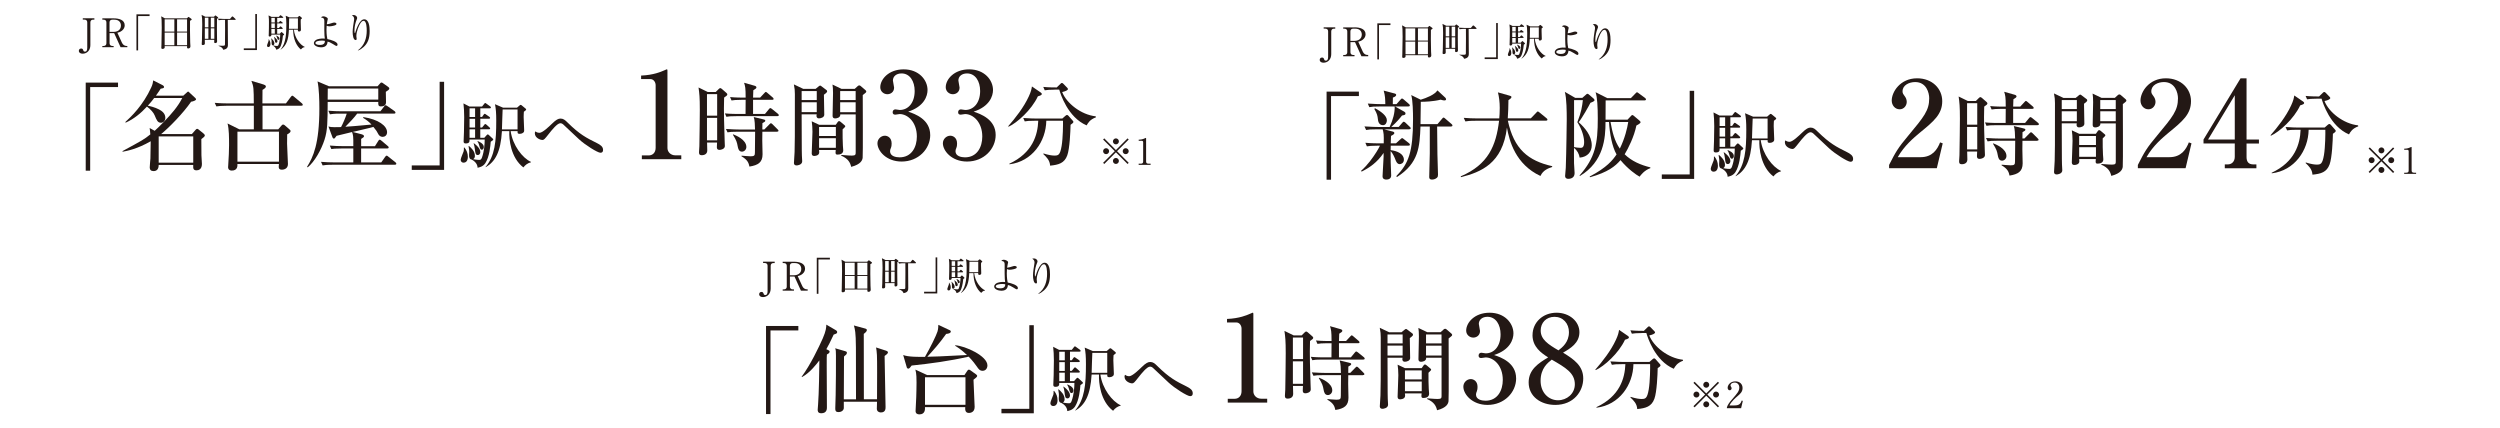 <?xml version="1.0" encoding="UTF-8"?><svg id="_レイヤー_2" xmlns="http://www.w3.org/2000/svg" viewBox="0 0 779.05 133.37"><defs><style>.cls-1{fill:none;}.cls-2{fill:#231815;}</style></defs><g id="_レイヤー_1-2"><path class="cls-2" d="m344.11,51.1l-.36-.36,3.64-3.63-3.64-3.63.36-.36,3.63,3.64,3.63-3.64.36.36-3.64,3.63,3.64,3.63-.36.36-3.63-3.64-3.63,3.64Zm1.51-3.99c0,.5-.41.93-.93.93s-.94-.41-.94-.93.43-.93.94-.93.93.43.93.93Zm3.05-3.05c0,.49-.4.93-.93.93s-.93-.43-.93-.93.43-.94.93-.94.93.43.93.94Zm0,6.09c0,.5-.4.94-.93.94s-.93-.43-.93-.94.43-.93.93-.93.93.43.93.93Zm3.06-3.04c0,.5-.41.93-.94.93s-.93-.41-.93-.93.43-.93.93-.93.94.43.94.93Z"/><path class="cls-2" d="m354.83,51.01h.62c.58,0,.78-.22.78-.68v-6.06c0-.35-.32-.4-.54-.4h-.85v-.35h.2c.86,0,1.69-.39,1.83-.47.08-.05.11-.07.16-.07.1,0,.12.07.12.16v7.19c0,.48.24.68.78.68h.62v.36h-3.72v-.36Z"/><path class="cls-2" d="m29.42,6.12h-.38c-.49,0-.88.26-.88.85v7.09c0,1.58-1.01,2.67-2.41,2.67-.64,0-1.18-.28-1.18-.89,0-.28.17-.72.7-.72.37,0,.54.11.72.65.07.23.22.32.46.32.56,0,.74-.47.74-1.21v-7.92c0-.56-.34-.85-.88-.85h-.51v-.41h3.61v.41Z"/><path class="cls-2" d="m35.45,5.72c1.52,0,3.41.43,3.41,2.15,0,.57-.21,1.15-.81,1.65-.51.42-.96.55-1.47.69l1.41,3.08c.28.62.78,1.04,1.48,1.04h.21v.39h-2.11l-2-4.4h-1.43v3.16c0,.54.35.85.88.85h.39v.39h-3.52v-.39h.38c.54,0,.89-.31.89-.85v-6.5c0-.53-.32-.85-.89-.85h-.38v-.41h3.57Zm-1.32,4.21h1.32c1.15,0,2.23-.62,2.23-1.95,0-.85-.46-1.85-2.07-1.85h-.6c-.53,0-.88.3-.88.85v2.95Z"/><path class="cls-2" d="m43.04,5v10.7h-.52V4.47h4.09v.53h-3.58Z"/><path class="cls-2" d="m58.22,5.73l.34-.32c.07-.06.11-.14.19-.14s.12.05.18.09l.67.49c.07.06.14.11.14.21,0,.17-.41.36-.52.41-.04,1.21-.01,4.75.05,6.76,0,.19.07,1.06.07,1.23,0,.51-.43.64-.7.64-.39,0-.37-.22-.34-.72h-6.98c0,.07,0,.44-.01.49-.09.28-.46.38-.67.38-.17,0-.37-.07-.37-.34,0-.15.04-.78.04-.91.05-1.79.09-3.58.09-5.35,0-2.42-.06-2.85-.17-3.57l1.17.64h6.84Zm-6.91.3v3.82h3.02v-3.82h-3.02Zm0,4.12v3.95h3.02v-3.95h-3.02Zm6.98-.3v-3.82h-3.11v3.82h3.11Zm0,4.24v-3.95h-3.11v3.95h3.11Z"/><path class="cls-2" d="m67.62,5.89c-.02.75-.04,5.01.01,6.26,0,.1.02.65.02.7,0,.14,0,.58-.57.58-.33,0-.33-.22-.33-.34,0-.11.02-.59.02-.69h-2.95c.01.25.02.93.02,1.07,0,.17,0,.57-.62.57-.32,0-.36-.16-.36-.32,0-.14.06-1.01.07-1.2,0-.09.09-3.69.09-4.95,0-1.74-.05-2.17-.2-2.94l1.16.58h2.71l.26-.27c.06-.06.14-.14.18-.14s.15.09.2.12l.54.42c.07.05.12.12.12.18,0,.11-.05.14-.41.36Zm-2.68-.38h-1.11v3.01h1.11v-3.01Zm0,3.31h-1.11v3.28h1.11v-3.28Zm1.85-3.31h-1.1v3.01h1.1v-3.01Zm0,3.31h-1.1v3.28h1.1v-3.28Zm6.48-2.62h-2.29c-.02,1.22.05,6.58.05,7.67,0,.55,0,1.42-1.47,1.64-.16-.46-.41-.83-1.46-1.21v-.07c.21,0,1.08.02,1.27.02.63,0,.73-.04.74-.47.04-2.84.04-6.76.02-7.59h-.52c-.22,0-.85,0-1.44.11l-.25-.49c.76.06,1.52.09,1.89.09h1.86l.54-.64c.05-.06.14-.15.2-.15s.16.05.24.12l.68.64c.07.07.12.11.12.2,0,.11-.11.12-.18.12Z"/><path class="cls-2" d="m75.97,15.6v-.53h3.58V4.37h.52v11.23h-4.1Z"/><path class="cls-2" d="m83.62,14.66c-.26,0-.41-.19-.41-.46,0-.24.42-1.21.47-1.42s.04-.38.02-.53h.11c.21.33.46.8.46,1.46,0,.33-.1.95-.65.95Zm4.55-3.59c-.17,1.92-.55,2.96-.75,3.4-.28.62-.73.86-1.33,1.02-.16-.77-.75-1.1-1.01-1.22l.02-.09c.69.14,1.16.14,1.2.14.25,0,.34-.02.48-.32.36-.8.54-2.41.54-3.22h-2.75c.01.2-.01.6-.53.6-.25,0-.31-.12-.31-.33,0-.07.02-.37.02-.43.05-.78.06-2.92.06-3.77,0-.43,0-1.32-.12-2.05l.92.46h2.29l.3-.36c.09-.1.15-.16.21-.16.07,0,.14.06.25.14l.48.36c.09.06.14.15.14.2,0,.09-.11.12-.2.12h-1.7v1.43h.53l.23-.3c.1-.12.14-.17.2-.17s.14.06.25.14l.39.3c.06.05.14.11.14.2,0,.11-.11.14-.2.14h-1.54v1.42h.54l.3-.35c.09-.1.14-.15.2-.15.07,0,.12.04.22.12l.37.35c.07.06.11.15.11.2,0,.07-.07.12-.19.12h-1.55v1.49h.83l.32-.36c.07-.09.14-.15.2-.15s.14.05.25.16l.48.44s.09.1.09.16c0,.15-.28.28-.37.32Zm-3.12,3.06c-.41,0-.41-.52-.41-.78,0-.76,0-1.02-.14-1.36l.07-.04c.09.1.53.54.59.65.3.46.34.78.34.95,0,.36-.27.57-.47.57Zm.59-8.57h-1.08v1.43h1.08v-1.43Zm0,1.73h-1.08v1.42h1.08v-1.42Zm0,1.71h-1.08v1.49h1.08v-1.49Zm.43,4.33c-.32,0-.36-.21-.46-.91-.04-.27-.1-.59-.23-.9l.05-.04c.65.57,1.02.9,1.02,1.38,0,.21-.12.47-.38.47Zm.69-.91c-.25,0-.3-.2-.43-.69-.1-.32-.2-.46-.28-.57l.07-.07c.58.27.95.53.95.94,0,.2-.11.39-.31.39Zm8.17,2.27c-.59.04-1.02.55-1.17.73-1.38-1.12-2.41-3.24-2.41-6.16h-1.32c-.12,3.04-.73,4.9-2.53,6.19l-.06-.05c1.73-1.88,1.79-5.32,1.79-7.88,0-1.53-.09-1.94-.21-2.62l1.17.52h2.54l.36-.35c.07-.07.14-.11.2-.11s.11.02.21.11l.49.42c.07.06.11.12.11.2,0,.09-.23.26-.38.36-.01.21-.02.44-.02.78,0,.39.07,2.12.07,2.5s-.38.49-.58.49c-.4,0-.37-.27-.36-.57h-1.26c.28,2.69,2.06,4.82,3.37,5.35v.07Zm-2.09-8.97h-2.74c-.01.47-.06,2.74-.06,3.25h2.8v-3.25Z"/><path class="cls-2" d="m104.83,14.3c-.17,0-.63-.28-1.09-.58-.84-.53-1.25-.67-1.65-.76-.07.7-.3,1.79-2.06,1.79-.93,0-2.22-.46-2.22-1.3,0-.64.67-1.07,1.09-1.2.95-.3,1.84-.26,2.32-.23-.07-.47-.16-1.15-.16-2.73,0-.25.01-2.6.01-2.69,0-.74-.15-1.01-1.04-1.17.11-.12.31-.34.78-.34.43,0,1.34.33,1.34.81,0,.09-.11.55-.15.68-.05.21-.1.43-.17.99.53-.04,1-.18,1.96-.49.11-.04.22-.06.37-.06.17,0,.68.07.68.41,0,.17-.07.26-.17.32-.28.2-1.36.46-2.07.46-.3,0-.58-.1-.81-.21-.01.22-.05.68-.05,1.32,0,1.47.18,2.47.27,2.86,1.17.21,3.18.85,3.18,1.68,0,.25-.1.46-.36.46Zm-4.61-1.65c-.64,0-1.93.14-1.93.75,0,.49.89.6,1.42.6,1.48,0,1.53-.83,1.53-1.26-.25-.05-.52-.1-1.02-.1Z"/><path class="cls-2" d="m113.29,14.66c-.41.37-1.18.96-1.75,1.08l-.02-.06c2.13-1.54,2.76-3.92,2.76-6.13,0-.81-.05-3.06-.97-3.06-.49,0-.84.51-.95.67-.49.72-1.31,2.6-1.31,4.08,0,.14.09.76.09.89,0,.14-.05.35-.3.35-.73,0-.95-1.44-.95-2.55,0-.94.26-2.57.43-3.57.01-.06.05-.3.05-.47,0-.67-.46-.95-.72-1.12.11-.02.32-.09.56-.09.57,0,1.09.46,1.09.89,0,.2-.07.36-.15.54-.38.89-.69,2.13-.69,3.31,0,.18,0,.89.12.89.07,0,.1-.06.11-.12.28-1.01,1.34-4.17,2.8-4.17,1.54,0,1.7,2.42,1.7,3.65,0,2.27-.52,3.74-1.9,5Z"/><path class="cls-2" d="m28.1,27.13v26.06h-1.39v-27.45h10.07v1.39h-8.69Z"/><path class="cls-2" d="m57.08,29.84l1.15-1.03c.15-.15.27-.27.39-.27.15,0,.3.18.48.36l1.72,1.6c.15.12.27.3.27.45,0,.36-.93.66-1.54.75-2.47,3.59-6.79,7.99-9.32,10.07h9.56l1.15-1.3c.18-.21.33-.33.48-.33.18,0,.33.09.57.3l1.42,1.15c.21.18.42.39.42.66,0,.3-.63.75-1.09,1.09,0,3.71,0,4.13.03,5.04.03.42.15,2.29.15,2.68,0,.33,0,2.02-1.69,2.02-.96,0-1.02-.63-1.02-.97v-.72h-10.77c.03,1.15-.48,1.93-1.57,1.93-.84,0-1.21-.42-1.21-1.15,0-.42.18-2.35.21-2.78.06-2.11.09-4.68.09-5.37-4.19,2.41-7.39,3.02-8.72,3.26l-.09-.18c6.39-3.47,6.7-3.62,8.69-5.22-.03-.36-.12-1.69-.21-1.99l1.57.87c.6-.51,1.84-1.72,3.05-2.99,2.11-2.2,4.16-4.49,5.55-7.24h-8.75c-.45.63-1.02,1.33-1.99,2.41.63.12,2.2.48,3.53,1.18.78.42,1.93,1.18,1.93,2.59,0,.99-.72,1.54-1.36,1.54-1.03,0-1.33-.78-1.96-2.29-.33-.85-1.27-1.9-2.41-2.74-1.87,2.05-4.07,3.86-6.64,5.01l-.09-.21c1.75-1.6,5.49-5.13,8.08-10.8.45-.97.51-1.54.6-2.17l2.96,1.51c.18.09.42.3.42.57,0,.33-.33.39-1.05.51-.27.42-.57.9-1.48,2.17h8.48Zm-7.63,12.67v8.17h10.77v-8.17h-10.77Z"/><path class="cls-2" d="m93.93,32.95h-12.12v7.36h4.89l.96-1.12c.24-.3.39-.39.57-.39s.45.18.54.27l1.36,1.18c.3.27.42.39.42.6,0,.39-.48.72-1.06,1.03,0,.66-.03,1.54-.03,2.86,0,1.03.27,5.49.27,6.39,0,1.69-1.66,1.75-1.87,1.75-1,0-1-.63-1-.93,0-.15.06-.72.06-.84h-12.94c.03.51.12,2.05-1.78,2.05-.63,0-1.12-.36-1.12-1.09,0-.09.03-.24.03-.42.18-2.41.27-5.19.27-6.42,0-2.26,0-5.01-.48-6.76l3.71,1.84h4.49v-7.36h-8.42c-1.84,0-2.5.09-3.26.21l-.51-1.12c1.84.18,3.98.18,4.31.18h7.87c-.03-4.64-.03-5.22-.75-7.03l3.74,1.12c.27.09.78.27.78.63,0,.39-.48.72-1.06,1.06,0,.24-.03,3.23-.03,4.22h7.33l1.51-2.02c.27-.36.39-.39.48-.39.12,0,.21.06.54.33l2.41,2.02c.15.12.3.27.3.48,0,.27-.24.3-.45.3Zm-7,8.08h-12.94v9.35h12.94v-9.35Z"/><path class="cls-2" d="m120.23,28.6c.03.66.06,2.56.06,3.23,0,.27,0,1.33-1.57,1.33-.81,0-.9-.45-.84-1.39h-15.77c-.03,6.3-.03,8.81-.99,11.79-.97,3.05-3.11,6.88-5.25,8.6l-.18-.18c1.9-3.05,3.83-7.15,3.83-18.19,0-2.56-.09-6.09-.57-8.42l3.56,1.51h15.14l.81-.9c.15-.18.24-.27.42-.27.15,0,.21.03.54.27l1.54,1.09c.18.12.36.33.36.51,0,.33-.48.66-1.09,1.03Zm2.84,22.74h-19.27c-2.11,0-2.68.12-3.26.21l-.51-1.12c1.45.12,2.86.18,4.31.18h5.76v-4.34h-3.59c-2.08,0-2.68.09-3.26.18l-.48-1.09c1.42.12,2.83.18,4.28.18h3.05c.03-3.17-.06-3.44-.39-4.4-1.6.39-4.04.96-4.83,1.18-.06.09-.36.51-.45.6-.06.09-.21.27-.39.27-.21,0-.36-.24-.42-.36l-1.27-3.41c.57.15.93.21,1.93.21.45,0,1.42,0,1.99-.03.57-1,1.42-3.02,1.78-4.19h-1.99c-2.08,0-2.65.12-3.26.21l-.48-1.12c1.42.12,2.86.18,4.28.18h11.94l1.18-1.54c.24-.33.33-.36.45-.36.09,0,.39.18.57.3l2.2,1.54c.12.09.3.3.3.45,0,.33-.27.33-.45.33h-11.49c-.87,1.21-2.38,2.77-3.68,4.1,1.33-.06,4.22-.33,8.14-.69-.81-.87-1.42-1.36-2.65-2.11l.15-.21c4.61.69,7.36,2.71,7.36,4.71,0,1-.72,1.45-1.39,1.45-.6,0-1.09-.39-1.3-.78-.51-1-.6-1.12-1.57-2.32-.27.09-.6.18-1.12.3-1.72.42-2.62.63-5.34,1.27l2.77.72c.21.06.75.21.75.6,0,.27-.09.33-.88.85v2.26h4.31l1.02-1.63c.06-.09.24-.39.45-.39.12,0,.27.06.57.33l1.93,1.63c.12.09.3.24.3.45,0,.3-.3.33-.48.33h-8.11v4.34h6.27l1.21-1.72c.21-.3.33-.39.48-.39s.21.06.54.33l2.17,1.72c.09.09.3.27.3.45,0,.33-.3.33-.48.33Zm-5.19-23.74h-15.74c0,.48-.03,2.9-.03,3.44h15.77v-3.44Z"/><path class="cls-2" d="m128.31,52.94v-1.39h8.69v-26.06h1.39v27.45h-10.07Z"/><path class="cls-2" d="m144.71,45.95c.71.85,1.08,1.82,1.08,2.92,0,.23,0,1.82-1.33,1.82-.41,0-.9-.23-.9-.94,0-.44.81-2.21.92-2.6.09-.37.09-.67.07-1.13l.16-.07Zm6.21-3.01l.69-.78c.11-.11.25-.28.41-.28.09,0,.25.11.46.32l1.08,1.01c.09.07.14.16.14.25,0,.18-.14.3-.78.71-.11,1.31-.39,4.69-1.68,6.67-.76,1.15-1.96,1.33-2.42,1.43,0-1.36-1.22-2.23-1.84-2.55-.69-.09-.81-.74-.81-1.36,0-.18.05-.97.05-1.13,0-.09,0-.62-.21-1.68l.12-.07c.71.62,1.86,1.61,1.86,3.11,0,.14,0,.69-.53,1.01.94.21,1.75.23,1.91.23.32,0,.58-.09.81-.71.74-2.09.85-4.23.87-5.64h-4.74c.02.6.05,1.22-1.2,1.22-.55,0-.64-.28-.64-.67,0-.46.09-2.46.11-2.88,0-.21.07-3.13.07-4.65,0-1.91-.09-2.81-.23-4.28l1.86.97h3.94l.64-.8c.18-.23.23-.3.35-.3.09,0,.14.05.46.28l1.08.78c.11.09.23.18.23.35,0,.21-.18.25-.34.25h-2.97v2.69h.55l.48-.69c.12-.18.23-.3.37-.3.09,0,.25.14.46.28l.92.64c.16.12.28.23.28.37,0,.23-.21.25-.37.25h-2.69v2.74h.55l.64-.78c.12-.14.21-.3.37-.3.14,0,.28.11.41.25l.87.78c.09.07.23.21.23.35,0,.21-.21.25-.34.25h-2.74v2.65h1.24Zm-4.6-9.18v2.69h1.73v-2.69h-1.73Zm0,3.25v2.74h1.73v-2.74h-1.73Zm1.73,5.94v-2.65h-1.73v2.65h1.73Zm-.37,1.68c1.59,1.2,2,2.12,2,2.74s-.41.94-.76.94c-.74,0-.78-.53-.94-1.8-.11-.94-.23-1.36-.39-1.82l.09-.07Zm1.17-.67c.39.14,1.91.74,1.91,1.86,0,.44-.25.83-.6.83-.48,0-.57-.44-.85-1.43-.16-.6-.3-.83-.53-1.15l.07-.11Zm10.29-3.08c.6,4.37,3.66,8.38,6.33,9.57v.11c-1.01.25-1.8.85-2.37,1.61-3.98-3.01-4.51-8.88-4.39-11.3h-2.3c-.39,6.49-2.07,9.46-5.04,11.23l-.07-.07c2.92-3.41,3.34-7.98,3.34-14.41,0-2.39-.11-3.68-.39-5.15l2.51,1.08h4.35l.83-.71c.11-.12.16-.16.3-.16.16,0,.25.09.37.18l1.17.97c.09.07.18.18.18.3,0,.14-.07.23-.71.69-.02.41-.07.87-.07,1.63,0,.67.16,3.96.16,4.16,0,.18,0,.48-.25.69-.39.34-.87.41-1.13.41-.71,0-.71-.32-.67-.85h-2.14Zm2.14-.55v-6.21h-4.65c-.09.87-.14,5.22-.21,6.21h4.86Z"/><path class="cls-2" d="m187.1,47.6c-.87,0-4.81-2.46-6.7-4.23-.67-.62-4.23-3.96-4.9-4.6-.09-.09-.44-.37-.9-.37-.94,0-2.65,2.14-3.5,3.22-1.43,1.82-1.59,2-2.14,2-.41,0-2.3-.53-2.3-2.12,0-.21.05-.32.16-.55.23.16.64.44,1.29.44.97,0,2.99-1.96,3.89-2.83,1.31-1.29,2-1.61,2.67-1.61.87,0,1.43.46,2.23,1.27,3.77,3.7,5.82,4.74,9.11,6.37,1.06.53,1.91,1.1,1.91,2.09,0,.28,0,.92-.83.92Z"/><path class="cls-2" d="m200,48.43h2.17c1.16,0,2.14-.82,2.14-2.36v-19.52c0-.9-.6-1.91-1.65-1.91h-2.88v-1.09c3.9-.15,6.29-1.24,6.82-1.46.15-.08,1.09-.49,1.16-.49.19,0,.23.15.23.37v24.16c0,1.12.9,2.28,2.51,2.28h1.8v1.2h-12.29v-1.2Z"/><path class="cls-2" d="m225.65,30.4c-.03.89-.06,1.63-.06,3.31,0,2.34.03,3.86.23,10.2,0,.26.06,1.37.06,1.6,0,.91-1.17,1.2-1.66,1.2-.83,0-.83-.6-.83-.89,0-.09.06-1.26.06-1.4h-3.11c0,.37.06,2.23.06,2.49,0,1.28-1.23,1.46-1.66,1.46-.91,0-.91-.51-.91-.97,0-.29.11-1.6.11-1.86.06-1.26.14-11.2.14-11.31,0-3.97-.14-5.09-.4-6.97l2.86,1.4h2.51l.91-.91c.26-.26.37-.29.49-.29.2,0,.43.2.54.29l1.37,1.2c.11.11.29.29.29.46,0,.31-.29.51-1,1Zm-2.17-1.06h-3.17v6.71h3.17v-6.71Zm0,7.4h-3.17v7h3.17v-7Zm18.8-.54h-12.83c-1.74,0-2.37.06-3.09.2l-.46-1.06c1.71.17,3.74.17,4.06.17h2.37c0-.66.03-3.34.03-4.4h-1.31c-1.74,0-2.37.09-3.09.2l-.46-1.06c1.74.17,3.74.17,4.06.17h.8c0-3.06-.14-3.54-.49-4.63l3.31.94c.43.11.54.37.54.51,0,.29-.34.51-.97.89-.03.6-.06.97-.08,2.29h2.2l1.31-1.4c.31-.31.31-.37.46-.37.11,0,.23.06.51.31l1.63,1.4c.17.14.29.26.29.46,0,.26-.23.29-.43.29h-5.97v4.4h3.71l1.23-1.49c.23-.26.29-.34.43-.34.17,0,.23.06.57.31l1.8,1.46c.14.11.28.26.28.43,0,.29-.26.31-.43.31Zm-.11,4.86h-4.6c0,.43-.03,2.34-.03,2.71,0,.69.09,3.69.09,4.31,0,2.49-1.34,3.4-4.09,3.83-.23-1.06-.49-2.06-2.51-3.23l.08-.17s2.14.2,2.8.2c1.2,0,1.34-.29,1.34-1.26s.06-5.48.06-6.4h-5.51c-1.74,0-2.37.06-3.09.2l-.49-1.06c1.74.14,3.77.17,4.09.17h4.97c-.03-1.29-.06-2.94-.4-3.89l2.94.71c.46.11.66.17.66.43,0,.29-.29.43-.89.77,0,.11-.03,1.71-.03,1.97h.63l1.54-1.57c.31-.31.37-.37.49-.37.2,0,.46.26.51.31l1.57,1.57c.23.23.29.29.29.43,0,.29-.23.31-.43.31Zm-10.97,6.2c-.97,0-1.2-1-1.31-1.63-.26-1.37-.37-1.83-1.51-3.66l.11-.11c.83.34,4.09,1.66,4.09,3.94,0,.86-.69,1.46-1.37,1.46Z"/><path class="cls-2" d="m257.58,28.09c.11.09.17.2.17.43,0,.31-.86.89-1,1,0,.89.11,5.23.11,6.23,0,.83-1.06,1.14-1.69,1.14-.54,0-.74-.43-.74-.77,0-.17.03-.31.06-.49h-4.68c.03,2.74.03,5.91.03,8.23,0,1.34,0,4.57.11,5.8.03.31.03.51.03.6,0,1.11-1.46,1.29-1.71,1.29-.86,0-.86-.6-.86-.8,0-.49.17-2.83.2-3.37.09-2.77.09-4.31.09-18.08,0-1.08-.06-1.69-.31-3l2.94,1.4h3.83l.94-.77c.2-.17.34-.26.49-.26.11,0,.26.11.34.17l1.66,1.26Zm-7.77,3.09h4.71v-2.8h-4.71v2.8Zm0,3.77h4.71v-3.09h-4.71v3.09Zm10.63,3.94l.54-.77c.14-.23.26-.37.54-.37.17,0,.4.2.51.29l1.11.94c.2.17.26.23.26.37,0,.17-.17.34-.83.97,0,1.8,0,3.77.09,5.06,0,.23.11,1.26.11,1.46,0,1.14-1.06,1.34-1.83,1.34-.43,0-.57-.2-.57-.66,0-.17.06-.6.06-.77h-5.2c.03.23.06.54.06.71,0,1.14-1.49,1.14-1.57,1.14-.77,0-.77-.63-.77-.86,0-.69.23-5.63.23-6.68,0-1.46-.11-2.23-.23-3.26l2.31,1.09h5.17Zm-5.2.69v2.8h5.23v-2.8h-5.23Zm0,3.48v3h5.23v-3h-5.23Zm11.11-15.37l.8-.74c.26-.26.4-.34.63-.34.17,0,.29.09.43.2l1.49,1.28c.14.11.26.31.26.46s-.14.31-.4.51c-.31.26-.46.37-.71.57,0,1.77.09,18.77-.03,19.54-.09.71-.49,2.03-3.57,2.83-.31-1.34-.94-2.57-3.14-3.51l.09-.2c1.91.17,3.03.2,3.28.2,1.17,0,1.17-.37,1.17-1.08v-11.77h-4.8c.09,1.09-1.23,1.26-1.57,1.26-.83,0-.83-.6-.83-.86,0-.31.14-5.88.14-7,0-1.34-.06-1.91-.17-2.69l2.8,1.34h4.14Zm-4.54.69v2.8h4.83v-2.8h-4.83Zm0,3.49v3.09h4.83v-3.09h-4.83Z"/><path class="cls-2" d="m289.88,42.06c0,4.35-3.67,8.28-8.92,8.28-4.83,0-7.53-3.37-7.53-5.69,0-1.31,1.09-2.36,2.32-2.36.79,0,2.1.56,2.1,2.43,0,.49-.04.94-.23,1.39-.15.34-.26.67-.26,1.01,0,1.57,1.84,1.91,2.96,1.91,3.78,0,5.39-3.22,5.39-6.48,0-4.53-2.88-7.01-5.36-7.01-.19,0-1.12.19-1.35.19-.49,0-.83-.19-.83-.75,0-.49.3-.9.86-.9.19,0,1.16.19,1.35.19,2.62,0,4.65-2.21,4.65-5.92,0-3.03-1.5-5.47-4.08-5.47-1.69,0-2.7.97-2.7,2.21,0,.34.37,1.87.37,2.21,0,1.35-1.05,2.06-2.1,2.06-1.12,0-2.21-.86-2.21-2.17,0-2.47,2.59-5.58,7.31-5.58s7.42,3.3,7.42,6.44c0,1.87-1.05,5.13-6.03,6.74,2.14.71,6.86,2.4,6.86,7.27Z"/><path class="cls-2" d="m310.27,42.06c0,4.35-3.67,8.28-8.92,8.28-4.83,0-7.53-3.37-7.53-5.69,0-1.31,1.09-2.36,2.32-2.36.79,0,2.1.56,2.1,2.43,0,.49-.04.94-.23,1.39-.15.34-.26.67-.26,1.01,0,1.57,1.84,1.91,2.96,1.91,3.78,0,5.39-3.22,5.39-6.48,0-4.53-2.88-7.01-5.36-7.01-.19,0-1.12.19-1.35.19-.49,0-.82-.19-.82-.75,0-.49.3-.9.86-.9.19,0,1.16.19,1.35.19,2.62,0,4.65-2.21,4.65-5.92,0-3.03-1.5-5.47-4.08-5.47-1.69,0-2.7.97-2.7,2.21,0,.34.37,1.87.37,2.21,0,1.35-1.05,2.06-2.1,2.06-1.12,0-2.21-.86-2.21-2.17,0-2.47,2.59-5.58,7.31-5.58s7.42,3.3,7.42,6.44c0,1.87-1.05,5.13-6.03,6.74,2.14.71,6.86,2.4,6.86,7.27Z"/><path class="cls-2" d="m324.28,28.8c.2.14.37.29.37.51,0,.31-.49.49-1.23.71-2,4.29-6.51,8.26-9.11,9.46l-.14-.14c2.2-2.51,4.86-5.88,6.43-9.31.69-1.49.83-2.2.97-3.09l2.71,1.86Zm-1.86,8.83c-1.74,0-2.37.06-3.09.2l-.46-1.06c1.71.14,3.74.17,4.06.17h8.11l.94-.83c.26-.23.4-.29.54-.29.11,0,.29.11.43.26l1.26,1.43c.17.2.29.34.29.46,0,.29-.34.54-.89.91-.03,1.94-.26,7.48-1.03,9.54-.89,2.43-2.69,2.94-5.34,3.2-.11-1.69-1.11-2.66-2.14-3.63l.09-.17c1.6.51,2.66.66,3.37.66,1.23,0,1.77-.14,2.26-2.97.43-2.54.46-6.91.43-7.88h-5.2c-.11,6.48-4.43,12.71-11.48,13.57l-.06-.17c7.31-3.4,8.86-9,9.03-13.4h-1.11Zm6.23-9.69c-1.74,0-2.37.09-3.09.2l-.46-1.06c1.66.17,3.57.17,4.2.17l1.14-1.11c.17-.14.29-.29.46-.29.2,0,.29.09.49.29l1.14,1.17c.17.2.26.29.26.43,0,.34-.66.69-1.8.94,1.34,3.48,5.89,7.08,10.46,7.57l.06.31c-1.89.71-2.43,1.71-2.89,2.51-5.89-2.49-8.2-9.91-8.54-11.14h-1.43Z"/><path class="cls-2" d="m416.1,8.93h-.38c-.49,0-.88.26-.88.85v7.09c0,1.58-1.01,2.67-2.41,2.67-.64,0-1.18-.28-1.18-.89,0-.28.17-.72.7-.72.37,0,.54.11.72.65.07.23.22.32.46.32.56,0,.74-.47.74-1.21v-7.92c0-.56-.34-.85-.88-.85h-.51v-.41h3.61v.41Z"/><path class="cls-2" d="m422.13,8.52c1.52,0,3.41.43,3.41,2.15,0,.57-.21,1.15-.81,1.65-.51.42-.96.55-1.47.69l1.41,3.08c.28.62.78,1.04,1.48,1.04h.21v.4h-2.11l-2-4.4h-1.43v3.16c0,.54.35.85.88.85h.39v.4h-3.52v-.4h.38c.54,0,.89-.31.89-.85v-6.5c0-.53-.32-.85-.89-.85h-.38v-.41h3.57Zm-1.32,4.21h1.32c1.15,0,2.23-.62,2.23-1.95,0-.85-.46-1.85-2.07-1.85h-.6c-.53,0-.88.3-.88.85v2.95Z"/><path class="cls-2" d="m429.72,7.81v10.7h-.52V7.28h4.09v.53h-3.58Z"/><path class="cls-2" d="m444.9,8.54l.34-.32c.07-.06.11-.14.19-.14s.12.05.18.09l.67.49c.07.06.14.11.14.21,0,.17-.41.36-.52.41-.04,1.21-.01,4.75.05,6.76,0,.19.07,1.06.07,1.23,0,.51-.43.64-.7.64-.39,0-.37-.22-.34-.72h-6.98c0,.07,0,.44-.01.49-.09.28-.46.38-.67.38-.17,0-.37-.07-.37-.34,0-.15.04-.78.04-.91.05-1.79.09-3.58.09-5.35,0-2.42-.06-2.85-.17-3.57l1.17.64h6.83Zm-6.91.3v3.82h3.02v-3.82h-3.02Zm0,4.12v3.95h3.02v-3.95h-3.02Zm6.98-.3v-3.82h-3.11v3.82h3.11Zm0,4.24v-3.95h-3.11v3.95h3.11Z"/><path class="cls-2" d="m454.3,8.7c-.02.75-.04,5.01.01,6.26,0,.1.02.65.02.7,0,.14,0,.58-.57.58-.33,0-.33-.22-.33-.34,0-.11.02-.59.02-.69h-2.95c.01.25.02.93.02,1.07,0,.17,0,.57-.62.57-.32,0-.36-.16-.36-.32,0-.14.06-1.01.07-1.2,0-.09.09-3.69.09-4.95,0-1.74-.05-2.17-.2-2.94l1.16.58h2.71l.26-.27c.06-.06.14-.14.18-.14s.15.09.2.12l.54.42c.07.05.12.12.12.18,0,.11-.05.14-.41.36Zm-2.68-.38h-1.11v3.01h1.11v-3.01Zm0,3.31h-1.11v3.28h1.11v-3.28Zm1.85-3.31h-1.1v3.01h1.1v-3.01Zm0,3.31h-1.1v3.28h1.1v-3.28Zm6.48-2.62h-2.29c-.02,1.22.05,6.58.05,7.67,0,.55,0,1.42-1.47,1.64-.16-.46-.41-.83-1.46-1.21v-.07c.21,0,1.08.02,1.27.02.63,0,.73-.04.74-.47.04-2.84.04-6.76.02-7.59h-.52c-.22,0-.85,0-1.44.11l-.25-.49c.76.06,1.52.09,1.89.09h1.86l.54-.64c.05-.06.14-.15.2-.15s.16.05.24.12l.68.64c.07.07.12.11.12.2,0,.11-.11.12-.18.12Z"/><path class="cls-2" d="m462.65,18.41v-.53h3.58V7.18h.52v11.23h-4.1Z"/><path class="cls-2" d="m470.3,17.47c-.26,0-.41-.19-.41-.46,0-.24.42-1.21.47-1.42s.04-.38.02-.53h.11c.21.33.46.8.46,1.46,0,.33-.1.95-.65.95Zm4.55-3.59c-.17,1.92-.55,2.96-.75,3.4-.28.62-.73.86-1.33,1.02-.16-.77-.75-1.1-1.01-1.22l.02-.09c.69.14,1.16.14,1.2.14.25,0,.34-.02.48-.32.36-.8.54-2.41.54-3.22h-2.75c.01.2-.01.6-.53.6-.25,0-.31-.12-.31-.33,0-.07.02-.37.02-.43.05-.78.06-2.92.06-3.77,0-.43,0-1.32-.12-2.05l.92.46h2.29l.3-.36c.09-.1.15-.16.21-.16.07,0,.14.06.25.14l.48.36c.09.06.14.15.14.2,0,.09-.11.12-.2.12h-1.7v1.43h.53l.23-.3c.1-.12.14-.17.2-.17s.14.06.25.14l.39.3c.06.05.14.11.14.2,0,.11-.11.14-.2.14h-1.54v1.42h.54l.3-.35c.09-.1.14-.15.2-.15.07,0,.12.04.22.12l.37.35c.07.06.11.15.11.2,0,.07-.07.12-.19.12h-1.55v1.49h.83l.32-.36c.07-.09.14-.15.2-.15s.14.05.25.16l.48.44s.09.1.09.16c0,.15-.28.28-.37.32Zm-3.12,3.06c-.41,0-.41-.52-.41-.78,0-.76,0-1.02-.14-1.36l.07-.04c.09.1.53.54.59.65.3.46.34.78.34.95,0,.36-.27.57-.47.57Zm.59-8.57h-1.08v1.43h1.08v-1.43Zm0,1.73h-1.08v1.42h1.08v-1.42Zm0,1.71h-1.08v1.49h1.08v-1.49Zm.43,4.33c-.32,0-.36-.21-.46-.91-.04-.27-.1-.59-.23-.9l.05-.04c.65.57,1.02.9,1.02,1.38,0,.21-.12.47-.38.47Zm.69-.91c-.25,0-.3-.2-.43-.69-.1-.32-.2-.46-.28-.57l.07-.07c.58.27.95.53.95.94,0,.2-.11.39-.31.39Zm8.17,2.27c-.59.04-1.02.55-1.17.73-1.38-1.12-2.41-3.24-2.41-6.16h-1.32c-.12,3.04-.73,4.9-2.53,6.19l-.06-.05c1.73-1.88,1.79-5.32,1.79-7.88,0-1.53-.09-1.94-.21-2.62l1.17.52h2.54l.36-.35c.07-.07.14-.11.2-.11s.11.02.21.11l.49.42c.07.06.11.12.11.2,0,.09-.23.26-.38.36-.01.21-.02.44-.02.78,0,.4.07,2.12.07,2.5s-.38.49-.58.49c-.4,0-.37-.27-.36-.57h-1.26c.28,2.69,2.06,4.82,3.37,5.35v.07Zm-2.09-8.97h-2.74c-.01.47-.06,2.74-.06,3.25h2.8v-3.25Z"/><path class="cls-2" d="m491.51,17.11c-.17,0-.63-.28-1.09-.58-.84-.53-1.25-.67-1.65-.76-.07.7-.3,1.79-2.06,1.79-.93,0-2.22-.46-2.22-1.3,0-.64.67-1.07,1.09-1.2.95-.3,1.84-.26,2.32-.23-.07-.47-.16-1.15-.16-2.73,0-.25.01-2.6.01-2.69,0-.74-.15-1.01-1.04-1.17.11-.12.31-.34.78-.34.43,0,1.34.33,1.34.81,0,.09-.11.55-.15.68-.05.21-.1.43-.17.99.53-.04,1-.18,1.96-.49.11-.04.22-.06.37-.06.17,0,.68.07.68.41,0,.17-.07.26-.17.32-.28.2-1.36.46-2.07.46-.3,0-.58-.1-.81-.21-.01.22-.05.68-.05,1.32,0,1.47.18,2.47.27,2.86,1.17.21,3.18.85,3.18,1.68,0,.25-.1.46-.36.46Zm-4.61-1.65c-.64,0-1.93.14-1.93.75,0,.49.89.6,1.42.6,1.48,0,1.53-.83,1.53-1.26-.25-.05-.52-.1-1.02-.1Z"/><path class="cls-2" d="m499.97,17.47c-.41.37-1.18.96-1.75,1.08l-.02-.06c2.13-1.54,2.76-3.92,2.76-6.13,0-.81-.05-3.06-.97-3.06-.49,0-.84.51-.95.67-.49.72-1.31,2.6-1.31,4.08,0,.14.09.76.09.89,0,.14-.05.35-.3.35-.73,0-.95-1.44-.95-2.55,0-.94.26-2.57.43-3.57.01-.06.05-.3.05-.47,0-.67-.46-.95-.72-1.12.11-.02.32-.09.56-.09.57,0,1.09.46,1.09.89,0,.2-.07.36-.15.54-.38.89-.69,2.13-.69,3.31,0,.18,0,.89.12.89.07,0,.1-.06.11-.12.28-1.01,1.34-4.17,2.8-4.17,1.54,0,1.7,2.42,1.7,3.65,0,2.27-.52,3.74-1.9,5Z"/><path class="cls-2" d="m738.47,53.91l-.36-.36,3.64-3.63-3.64-3.63.36-.36,3.63,3.64,3.63-3.64.36.36-3.64,3.63,3.64,3.63-.36.36-3.63-3.64-3.63,3.64Zm1.51-3.99c0,.5-.41.93-.93.93s-.94-.41-.94-.93.43-.93.94-.93.93.43.93.93Zm3.05-3.05c0,.49-.4.93-.93.93s-.93-.43-.93-.93.43-.94.93-.94.93.43.93.94Zm0,6.09c0,.5-.4.94-.93.94s-.93-.43-.93-.94.43-.93.93-.93.93.43.93.93Zm3.06-3.04c0,.5-.41.93-.94.93s-.93-.41-.93-.93.43-.93.93-.93.94.43.94.93Z"/><path class="cls-2" d="m749.19,53.82h.62c.58,0,.78-.22.78-.68v-6.06c0-.35-.32-.4-.54-.4h-.85v-.35h.2c.86,0,1.69-.39,1.83-.47.08-.05.11-.07.16-.07.1,0,.12.07.12.16v7.19c0,.48.24.68.78.68h.62v.36h-3.72v-.36Z"/><path class="cls-2" d="m414.78,29.94v26.06h-1.39v-27.45h10.07v1.39h-8.69Z"/><path class="cls-2" d="m439.15,40.31h-7.81l2.77.72c.21.06.39.18.39.45,0,.39-.72.72-1.03.87-.03.36-.06,1.99-.09,2.32h1.63l1.36-1.24c.3-.27.42-.39.54-.39.15,0,.24.06.54.3l1.6,1.27c.15.12.3.27.3.48,0,.27-.27.3-.48.3h-5.49c-.03.48-.03.84-.03,1.39,2.11.27,4.13,1.18,4.13,2.99,0,1.06-.9,1.39-1.3,1.39-.81,0-1.18-.97-1.3-1.3-.33-.9-.91-2.17-1.54-2.77,0,1.21,0,2.11.03,3.5.03.63.15,3.5.15,4.07,0,1.15-.99,1.3-1.54,1.3-.45,0-1.15-.15-1.15-1.03,0-.45.33-5.73.33-6.15v-1.12c-2.05,3.02-4.4,4.58-6.85,5.82l-.18-.24c2.11-1.87,3.65-4.07,4.8-5.88.48-.78.91-1.54,1.09-1.96h-.81c-1.84,0-2.5.09-3.26.21l-.48-1.12c1.84.18,3.95.18,4.28.18h1.45c.06-2.8-.03-3.2-.33-4.37h-1.9c-1.84,0-2.5.06-3.26.21l-.51-1.12c1.84.15,3.98.18,4.31.18h3.53c1.09-2.38,1.63-4.46,1.57-6.39h-4.64c-1.84,0-2.5.06-3.26.21l-.48-1.12c1.81.15,3.95.18,4.28.18h1.18c-.03-1.51-.03-2.56-.51-4.22l3.44.91c.24.06.45.15.45.42,0,.48-.6.69-1.02.84,0,.33-.03,1.75-.03,2.05h1.15l1.24-1.39c.3-.33.33-.36.48-.36.12,0,.24.03.54.3l1.6,1.39c.18.15.3.27.3.45,0,.3-.27.33-.45.33h-4.16l2.87,1.63c.21.12.39.27.39.57,0,.42-.3.48-1.09.63-.6.78-1.66,2.08-3.35,3.56h2.32l1.09-1.27c.3-.33.33-.36.48-.36.21,0,.51.27.54.3l1.33,1.27c.18.15.3.27.3.45,0,.3-.24.33-.45.33Zm-8.17-1.3c-1.39,0-1.57-1.42-1.6-1.87-.12-1.05-.21-1.66-1.12-3.2l.24-.21c1.75.96,3.68,2.29,3.68,3.77,0,.66-.36,1.51-1.21,1.51Zm21.17.42h-4.31c0,1.18.03,4.16.09,8.66.03.9.18,5.34.18,6.33,0,.48-.06.69-.3.94-.39.39-1.02.6-1.54.6-.84,0-.9-.48-.9-.81,0-.87.18-7.18.18-7.42v-8.3h-2.9c-.27,6.3-.48,11.34-7.33,15.74l-.21-.27c3.8-3.92,5.22-7.39,5.22-17.83,0-1.87-.06-5.88-.57-7.45l2.96,1.45c1.78-.54,4.28-1.51,5.22-2.9l2.44,2.26c.18.15.24.36.24.54,0,.12-.09.33-.54.33-.24,0-.48-.06-1.15-.24-2.2.57-5.22.69-6.18.66,0,2.11-.03,4.64-.09,6.97h5.28l1.42-1.66c.3-.36.33-.39.48-.39.18,0,.45.24.54.33l1.93,1.66c.12.12.3.27.3.45,0,.33-.3.33-.45.33Z"/><path class="cls-2" d="m480.06,54.85c-7.84-3.65-9.71-10.95-10.47-15.08-1.33,11.22-8.14,13.87-14.33,15.44l-.06-.27c8.6-3.65,11.01-9.59,11.94-17.31h-7.24c-2.11,0-2.68.12-3.26.21l-.51-1.12c1.45.12,2.86.18,4.31.18h6.76c.06-.72.15-1.78.15-3.29,0-1.72-.21-3.5-.57-4.83l3.71,1.05c.21.06.51.15.51.42,0,.33-.6.75-.94.96-.03,1.81-.06,3.86-.21,5.67h7.18l1.69-1.75c.15-.15.3-.39.48-.39s.36.18.57.33l2.14,1.75c.15.12.3.27.3.45,0,.33-.3.33-.48.33h-11.85c1.9,8.9,6.36,12.49,13.81,14.18v.24c-1.21.42-2.83,1-3.65,2.8Z"/><path class="cls-2" d="m495.6,32.05c-.33.72-2.62,4.8-3.65,6.03,1.9,1.69,4.07,4.22,4.07,7.21,0,1.93-1.24,3.62-3.77,3.83-.15-1.12-.78-2.29-1.75-3.02,0,.69-.06,2.44,0,4.77,0,.48.18,2.71.18,3.08,0,1.78-1.75,1.78-1.99,1.78-.39,0-.97-.15-.97-.93,0-.36.18-2.14.21-2.53.18-4.77.3-14.63.3-15.08,0-2.17-.03-6.64-.6-8.57l3.23,1.87h2.23l1.21-1.06c.12-.12.24-.21.39-.21s.3.12.42.21l1.51,1.3c.12.12.27.3.27.48,0,.36-.81.66-1.3.84Zm-4.07,6.03c1.3-3.29,1.51-5.07,1.72-6.88h-2.74c-.03,2.14,0,5.82,0,14.63.36.09,1.33.24,1.96.24.45,0,1.18,0,1.18-1.78,0-1.36-.54-3.8-2.11-6.21Zm19.42,16.98c-1.08-.57-3.65-2.38-5.97-5.16-1.6,1.87-3.89,3.77-9.53,5.34l-.06-.24c5.34-2.78,7.21-5.16,8.36-6.88-1.39-2.38-2.14-6.52-2.35-10.1h-1.09c0,4.98-.51,12.34-7.99,16.83l-.09-.18c4.92-5.58,5.67-9.95,5.67-17.74,0-3.53-.15-6.67-.69-8.2l3.65,1.84h7.36l1.42-1.45c.15-.18.33-.36.48-.36.18,0,.36.18.57.33l1.93,1.42c.15.09.3.3.3.45,0,.27-.27.33-.45.33h-12.12c-.03,1.99-.03,4.01-.03,6h6.85l1.08-1.15c.12-.15.27-.3.42-.3s.3.12.45.24l1.72,1.45c.18.15.39.36.39.57,0,.36-1.06.9-1.3,1.02-.69,3.44-2.53,7.12-3.65,8.96,2.17,2.14,5.04,3.35,7.99,4.07l.03.24c-1.9.66-3.08,2.26-3.35,2.65Zm-9.08-17.04c.54,3.08,1.27,6,2.9,8.29,1.6-3.26,2.32-6.39,2.62-8.29h-5.52Z"/><path class="cls-2" d="m517.85,55.75v-1.39h8.69v-26.06h1.39v27.45h-10.07Z"/><path class="cls-2" d="m534.25,48.76c.71.85,1.08,1.82,1.08,2.92,0,.23,0,1.82-1.33,1.82-.41,0-.9-.23-.9-.94,0-.44.81-2.21.92-2.6.09-.37.09-.67.07-1.13l.16-.07Zm6.21-3.01l.69-.78c.11-.11.25-.28.41-.28.09,0,.25.11.46.32l1.08,1.01c.09.07.14.16.14.25,0,.18-.14.3-.78.71-.11,1.31-.39,4.7-1.68,6.67-.76,1.15-1.96,1.33-2.42,1.43,0-1.36-1.22-2.23-1.84-2.55-.69-.09-.81-.74-.81-1.36,0-.18.05-.97.05-1.13,0-.09,0-.62-.21-1.68l.12-.07c.71.62,1.86,1.61,1.86,3.11,0,.14,0,.69-.53,1.01.94.21,1.75.23,1.91.23.32,0,.58-.09.81-.71.74-2.09.85-4.23.87-5.64h-4.74c.02.6.05,1.22-1.2,1.22-.55,0-.64-.28-.64-.67,0-.46.09-2.46.11-2.88,0-.21.07-3.13.07-4.65,0-1.91-.09-2.81-.23-4.28l1.86.97h3.94l.64-.81c.18-.23.23-.3.35-.3.09,0,.14.05.46.28l1.08.78c.11.09.23.18.23.35,0,.21-.18.25-.34.25h-2.97v2.69h.55l.48-.69c.12-.18.23-.3.37-.3.09,0,.25.14.46.28l.92.64c.16.12.28.23.28.37,0,.23-.21.25-.37.25h-2.69v2.74h.55l.64-.78c.12-.14.21-.3.37-.3.14,0,.28.11.41.25l.87.78c.09.07.23.21.23.35,0,.21-.21.25-.34.25h-2.74v2.65h1.24Zm-4.6-9.18v2.69h1.73v-2.69h-1.73Zm0,3.25v2.74h1.73v-2.74h-1.73Zm1.73,5.94v-2.65h-1.73v2.65h1.73Zm-.37,1.68c1.59,1.2,2,2.12,2,2.74s-.41.94-.76.94c-.74,0-.78-.53-.94-1.8-.11-.94-.23-1.36-.39-1.82l.09-.07Zm1.17-.67c.39.14,1.91.74,1.91,1.86,0,.44-.25.83-.6.83-.48,0-.57-.44-.85-1.43-.16-.6-.3-.83-.53-1.15l.07-.11Zm10.29-3.08c.6,4.37,3.66,8.38,6.33,9.57v.11c-1.01.25-1.8.85-2.37,1.61-3.98-3.01-4.51-8.88-4.39-11.3h-2.3c-.39,6.49-2.07,9.46-5.04,11.23l-.07-.07c2.92-3.41,3.34-7.98,3.34-14.41,0-2.39-.11-3.68-.39-5.15l2.51,1.08h4.35l.83-.71c.11-.12.16-.16.3-.16.16,0,.25.09.37.18l1.17.97c.09.07.18.18.18.3,0,.14-.07.23-.71.69-.02.41-.07.87-.07,1.63,0,.67.16,3.96.16,4.16,0,.18,0,.48-.25.69-.39.34-.87.41-1.13.41-.71,0-.71-.32-.67-.85h-2.14Zm2.14-.55v-6.21h-4.65c-.09.87-.14,5.22-.21,6.21h4.86Z"/><path class="cls-2" d="m576.64,50.41c-.87,0-4.81-2.46-6.7-4.23-.67-.62-4.23-3.96-4.9-4.6-.09-.09-.44-.37-.9-.37-.94,0-2.65,2.14-3.5,3.22-1.43,1.82-1.59,2-2.14,2-.41,0-2.3-.53-2.3-2.12,0-.21.05-.32.16-.55.23.16.64.44,1.29.44.97,0,2.99-1.96,3.89-2.83,1.31-1.29,2-1.61,2.67-1.61.87,0,1.43.46,2.23,1.27,3.77,3.7,5.82,4.74,9.11,6.37,1.06.53,1.91,1.1,1.91,2.09,0,.28,0,.92-.83.92Z"/><path class="cls-2" d="m588.67,51.42c2.06-4.05,2.73-5.28,6.07-9.25,4.8-5.77,6.44-7.75,6.44-11.54,0-1.69-.86-5.06-4.38-5.06-1.84,0-3.93.94-3.93,2.88,0,.6.15.79.71,1.57.23.3.6.94.6,1.72,0,1.16-.86,2.32-2.21,2.32-1.46,0-2.47-1.27-2.47-2.73,0-2.66,2.62-6.93,7.91-6.93,4.76,0,7.83,3.26,7.83,7.12,0,4.08-2.62,6.26-6.97,9.82-1.87,1.57-4.83,4.01-6.89,7.64h7.12c3.71,0,5.21-2.43,6.07-4.61l.82.3-1.84,7.75h-14.87v-1.01Z"/><path class="cls-2" d="m618.32,33.21c-.03.89-.06,1.63-.06,3.31,0,2.34.03,3.86.23,10.2,0,.26.06,1.37.06,1.6,0,.91-1.17,1.2-1.66,1.2-.83,0-.83-.6-.83-.89,0-.09.06-1.26.06-1.4h-3.11c0,.37.06,2.23.06,2.49,0,1.28-1.23,1.46-1.66,1.46-.91,0-.91-.51-.91-.97,0-.29.11-1.6.11-1.86.06-1.26.14-11.2.14-11.31,0-3.97-.14-5.09-.4-6.97l2.86,1.4h2.51l.91-.91c.26-.26.37-.29.49-.29.2,0,.43.2.54.29l1.37,1.2c.11.11.29.29.29.46,0,.31-.29.51-1,1Zm-2.17-1.06h-3.17v6.71h3.17v-6.71Zm0,7.4h-3.17v7h3.17v-7Zm18.8-.54h-12.83c-1.74,0-2.37.06-3.09.2l-.46-1.06c1.71.17,3.74.17,4.06.17h2.37c0-.66.03-3.34.03-4.4h-1.31c-1.74,0-2.37.09-3.09.2l-.46-1.06c1.74.17,3.74.17,4.06.17h.8c0-3.06-.14-3.54-.49-4.63l3.31.94c.43.11.54.37.54.51,0,.29-.34.51-.97.89-.03.6-.06.97-.08,2.29h2.2l1.31-1.4c.31-.31.31-.37.46-.37.11,0,.23.06.51.31l1.63,1.4c.17.14.29.26.29.46,0,.26-.23.29-.43.29h-5.97v4.4h3.71l1.23-1.49c.23-.26.29-.34.43-.34.17,0,.23.06.57.31l1.8,1.46c.14.11.28.26.28.43,0,.29-.26.31-.43.31Zm-.11,4.86h-4.6c0,.43-.03,2.34-.03,2.71,0,.69.09,3.69.09,4.31,0,2.49-1.34,3.4-4.09,3.83-.23-1.06-.49-2.06-2.51-3.23l.08-.17s2.14.2,2.8.2c1.2,0,1.34-.29,1.34-1.26s.06-5.48.06-6.4h-5.51c-1.74,0-2.37.06-3.09.2l-.49-1.06c1.74.14,3.77.17,4.09.17h4.97c-.03-1.29-.06-2.94-.4-3.89l2.94.71c.46.11.66.17.66.43,0,.29-.29.43-.89.77,0,.11-.03,1.71-.03,1.97h.63l1.54-1.57c.31-.31.37-.37.49-.37.2,0,.46.26.51.31l1.57,1.57c.23.23.29.29.29.43,0,.29-.23.31-.43.31Zm-10.97,6.2c-.97,0-1.2-1-1.31-1.63-.26-1.37-.37-1.83-1.51-3.66l.11-.11c.83.34,4.09,1.66,4.09,3.94,0,.86-.69,1.46-1.37,1.46Z"/><path class="cls-2" d="m650.25,30.9c.11.09.17.2.17.43,0,.31-.86.89-1,1,0,.89.11,5.23.11,6.23,0,.83-1.06,1.14-1.69,1.14-.54,0-.74-.43-.74-.77,0-.17.03-.31.06-.49h-4.68c.03,2.74.03,5.91.03,8.23,0,1.34,0,4.57.11,5.8.03.31.03.51.03.6,0,1.11-1.46,1.29-1.71,1.29-.86,0-.86-.6-.86-.8,0-.49.17-2.83.2-3.37.09-2.77.09-4.31.09-18.08,0-1.08-.06-1.69-.31-3l2.94,1.4h3.83l.94-.77c.2-.17.34-.26.49-.26.11,0,.26.11.34.17l1.66,1.26Zm-7.77,3.09h4.71v-2.8h-4.71v2.8Zm0,3.77h4.71v-3.09h-4.71v3.09Zm10.63,3.94l.54-.77c.14-.23.26-.37.54-.37.17,0,.4.2.51.29l1.11.94c.2.17.26.23.26.37,0,.17-.17.34-.83.97,0,1.8,0,3.77.09,5.06,0,.23.11,1.26.11,1.46,0,1.14-1.06,1.34-1.83,1.34-.43,0-.57-.2-.57-.66,0-.17.06-.6.06-.77h-5.2c.03.23.06.54.06.71,0,1.14-1.49,1.14-1.57,1.14-.77,0-.77-.63-.77-.86,0-.69.23-5.63.23-6.68,0-1.46-.11-2.23-.23-3.26l2.31,1.09h5.17Zm-5.2.69v2.8h5.23v-2.8h-5.23Zm0,3.48v3h5.23v-3h-5.23Zm11.11-15.37l.8-.74c.26-.26.4-.34.63-.34.17,0,.29.09.43.2l1.49,1.28c.14.11.26.31.26.46s-.14.31-.4.51c-.31.26-.46.37-.71.57,0,1.77.09,18.77-.03,19.54-.09.71-.49,2.03-3.57,2.83-.31-1.34-.94-2.57-3.14-3.51l.09-.2c1.91.17,3.03.2,3.28.2,1.17,0,1.17-.37,1.17-1.08v-11.77h-4.8c.09,1.09-1.23,1.26-1.57,1.26-.83,0-.83-.6-.83-.86,0-.31.14-5.88.14-7,0-1.34-.06-1.91-.17-2.69l2.8,1.34h4.14Zm-4.54.69v2.8h4.83v-2.8h-4.83Zm0,3.49v3.09h4.83v-3.09h-4.83Z"/><path class="cls-2" d="m666.19,51.42c2.06-4.05,2.73-5.28,6.07-9.25,4.8-5.77,6.44-7.75,6.44-11.54,0-1.69-.86-5.06-4.38-5.06-1.84,0-3.93.94-3.93,2.88,0,.6.15.79.71,1.57.23.3.6.94.6,1.72,0,1.16-.86,2.32-2.21,2.32-1.46,0-2.47-1.27-2.47-2.73,0-2.66,2.62-6.93,7.91-6.93,4.76,0,7.83,3.26,7.83,7.12,0,4.08-2.62,6.26-6.97,9.82-1.87,1.57-4.83,4.01-6.89,7.64h7.12c3.71,0,5.21-2.43,6.07-4.61l.82.3-1.84,7.75h-14.87v-1.01Z"/><path class="cls-2" d="m686.66,43.48l11.54-19.07h1.87v19.07h3.86v1.24h-3.86v4.23c0,1.5.67,2.28,2.1,2.28h.97v1.2h-9.85v-1.2h.94c1.2,0,2.17-.86,2.17-2.36v-4.16h-9.74v-1.24Zm1.42,0h8.32v-13.79l-8.32,13.79Z"/><path class="cls-2" d="m717.65,31.61c.2.14.37.29.37.51,0,.31-.49.49-1.23.71-2,4.29-6.51,8.26-9.11,9.46l-.14-.14c2.2-2.51,4.86-5.88,6.43-9.31.69-1.49.83-2.2.97-3.09l2.71,1.86Zm-1.86,8.83c-1.74,0-2.37.06-3.09.2l-.46-1.06c1.71.14,3.74.17,4.06.17h8.11l.94-.83c.26-.23.4-.29.54-.29.11,0,.29.11.43.26l1.26,1.43c.17.2.29.34.29.46,0,.29-.34.54-.89.91-.03,1.94-.26,7.48-1.03,9.54-.89,2.43-2.68,2.94-5.34,3.2-.11-1.69-1.11-2.66-2.14-3.63l.09-.17c1.6.51,2.66.66,3.37.66,1.23,0,1.77-.14,2.26-2.97.43-2.54.46-6.91.43-7.88h-5.2c-.11,6.48-4.43,12.71-11.48,13.57l-.06-.17c7.31-3.4,8.86-9,9.03-13.4h-1.11Zm6.23-9.69c-1.74,0-2.37.09-3.09.2l-.46-1.06c1.66.17,3.57.17,4.2.17l1.14-1.11c.17-.14.29-.29.46-.29.2,0,.29.09.49.29l1.14,1.17c.17.2.26.29.26.43,0,.34-.66.69-1.8.94,1.34,3.48,5.89,7.08,10.46,7.57l.06.31c-1.89.71-2.43,1.71-2.89,2.51-5.89-2.49-8.2-9.91-8.54-11.14h-1.43Z"/><path class="cls-2" d="m241.42,81.97h-.38c-.49,0-.88.26-.88.85v7.09c0,1.58-1.01,2.67-2.41,2.67-.64,0-1.18-.28-1.18-.89,0-.28.17-.72.7-.72.37,0,.54.11.72.65.07.23.22.32.46.32.56,0,.74-.47.74-1.21v-7.92c0-.56-.34-.85-.88-.85h-.51v-.41h3.61v.41Z"/><path class="cls-2" d="m247.46,81.56c1.52,0,3.41.43,3.41,2.15,0,.57-.21,1.15-.81,1.65-.51.42-.96.55-1.47.69l1.41,3.08c.28.62.78,1.04,1.48,1.04h.21v.4h-2.11l-2-4.4h-1.43v3.16c0,.54.35.85.88.85h.39v.4h-3.52v-.4h.38c.54,0,.89-.31.89-.85v-6.5c0-.53-.32-.85-.89-.85h-.38v-.41h3.57Zm-1.32,4.21h1.32c1.15,0,2.23-.62,2.23-1.95,0-.85-.46-1.85-2.07-1.85h-.6c-.53,0-.88.3-.88.85v2.95Z"/><path class="cls-2" d="m255.04,80.85v10.7h-.52v-11.23h4.09v.53h-3.58Z"/><path class="cls-2" d="m270.22,81.57l.34-.32c.07-.06.11-.14.19-.14s.12.05.18.09l.67.49c.07.06.14.11.14.21,0,.17-.41.36-.52.41-.04,1.21-.01,4.75.05,6.76,0,.19.07,1.06.07,1.23,0,.51-.43.64-.7.64-.39,0-.37-.22-.34-.72h-6.98c0,.07,0,.44-.01.49-.09.28-.46.38-.67.38-.17,0-.37-.07-.37-.34,0-.15.04-.78.04-.91.05-1.79.09-3.58.09-5.35,0-2.42-.06-2.85-.17-3.57l1.17.64h6.83Zm-6.91.3v3.82h3.02v-3.82h-3.02Zm0,4.12v3.95h3.02v-3.95h-3.02Zm6.98-.3v-3.82h-3.11v3.82h3.11Zm0,4.24v-3.95h-3.11v3.95h3.11Z"/><path class="cls-2" d="m279.62,81.73c-.02.75-.04,5.01.01,6.26,0,.1.02.65.02.7,0,.14,0,.58-.57.58-.33,0-.33-.22-.33-.34,0-.11.02-.59.02-.69h-2.95c.01.25.02.93.02,1.07,0,.17,0,.57-.62.57-.32,0-.36-.16-.36-.32,0-.14.06-1.01.07-1.2,0-.09.09-3.69.09-4.95,0-1.74-.05-2.17-.2-2.94l1.16.58h2.71l.26-.27c.06-.06.14-.14.18-.14s.15.09.2.12l.54.42c.07.05.12.12.12.18,0,.11-.05.14-.41.36Zm-2.68-.38h-1.11v3.01h1.11v-3.01Zm0,3.31h-1.11v3.28h1.11v-3.28Zm1.85-3.31h-1.1v3.01h1.1v-3.01Zm0,3.31h-1.1v3.28h1.1v-3.28Zm6.48-2.62h-2.29c-.02,1.22.05,6.58.05,7.67,0,.55,0,1.42-1.47,1.64-.16-.46-.41-.83-1.46-1.21v-.07c.21,0,1.08.02,1.27.02.63,0,.73-.04.74-.47.04-2.84.04-6.76.02-7.59h-.52c-.22,0-.85,0-1.44.11l-.25-.49c.76.06,1.52.09,1.89.09h1.86l.54-.64c.05-.06.14-.15.2-.15s.16.05.24.12l.68.64c.07.07.12.11.12.2,0,.11-.11.12-.18.12Z"/><path class="cls-2" d="m287.97,91.44v-.53h3.58v-10.7h.52v11.23h-4.1Z"/><path class="cls-2" d="m295.62,90.51c-.26,0-.41-.19-.41-.46,0-.24.42-1.21.47-1.42s.04-.38.02-.53h.11c.21.33.46.8.46,1.46,0,.33-.1.95-.65.95Zm4.55-3.59c-.17,1.92-.55,2.96-.75,3.4-.28.62-.73.86-1.33,1.02-.16-.77-.75-1.1-1.01-1.22l.02-.09c.69.14,1.16.14,1.2.14.25,0,.34-.02.48-.32.36-.8.54-2.41.54-3.22h-2.75c.01.2-.01.6-.53.6-.25,0-.31-.12-.31-.33,0-.07.02-.37.02-.43.05-.78.06-2.92.06-3.77,0-.43,0-1.32-.12-2.05l.92.46h2.29l.3-.36c.09-.1.15-.16.21-.16.07,0,.14.06.25.14l.48.36c.09.06.14.15.14.2,0,.09-.11.12-.2.12h-1.7v1.43h.53l.23-.3c.1-.12.14-.17.2-.17s.14.06.25.14l.39.3c.06.05.14.11.14.2,0,.11-.11.14-.2.14h-1.54v1.42h.54l.3-.35c.09-.1.14-.15.2-.15.07,0,.12.04.22.12l.37.35c.07.06.11.15.11.2,0,.07-.07.12-.19.12h-1.55v1.49h.83l.32-.36c.07-.09.14-.15.2-.15s.14.05.25.16l.48.44s.09.1.09.16c0,.15-.28.28-.37.32Zm-3.12,3.06c-.41,0-.41-.52-.41-.78,0-.76,0-1.02-.14-1.36l.07-.04c.09.1.53.54.59.65.3.46.34.78.34.95,0,.36-.27.57-.47.57Zm.59-8.57h-1.08v1.43h1.08v-1.43Zm0,1.73h-1.08v1.42h1.08v-1.42Zm0,1.71h-1.08v1.49h1.08v-1.49Zm.43,4.33c-.32,0-.36-.21-.46-.91-.04-.27-.1-.59-.23-.9l.05-.04c.65.57,1.02.9,1.02,1.38,0,.21-.12.47-.38.47Zm.69-.91c-.25,0-.3-.2-.43-.69-.1-.32-.2-.46-.28-.57l.07-.07c.58.27.95.53.95.94,0,.2-.11.39-.31.39Zm8.17,2.27c-.59.04-1.02.55-1.17.73-1.38-1.12-2.41-3.24-2.41-6.16h-1.32c-.12,3.04-.73,4.9-2.53,6.19l-.06-.05c1.73-1.88,1.79-5.32,1.79-7.88,0-1.53-.09-1.94-.21-2.62l1.17.52h2.54l.36-.35c.07-.07.14-.11.2-.11s.11.02.21.11l.49.42c.07.06.11.12.11.2,0,.09-.23.26-.38.36-.01.21-.02.44-.02.78,0,.4.07,2.12.07,2.5s-.38.49-.58.49c-.4,0-.37-.27-.36-.57h-1.26c.28,2.69,2.06,4.82,3.37,5.35v.07Zm-2.09-8.97h-2.74c-.01.47-.06,2.74-.06,3.25h2.8v-3.25Z"/><path class="cls-2" d="m316.83,90.15c-.17,0-.63-.28-1.09-.58-.84-.53-1.25-.67-1.65-.76-.07.7-.3,1.79-2.06,1.79-.93,0-2.22-.46-2.22-1.3,0-.64.67-1.07,1.09-1.2.95-.3,1.84-.26,2.32-.23-.07-.47-.16-1.15-.16-2.73,0-.25.01-2.6.01-2.69,0-.74-.15-1.01-1.04-1.17.11-.12.31-.34.78-.34.43,0,1.34.33,1.34.81,0,.09-.11.55-.15.68-.05.21-.1.43-.17.99.53-.04,1-.18,1.96-.49.11-.04.22-.06.37-.06.17,0,.68.07.68.41,0,.17-.07.26-.17.32-.28.2-1.36.46-2.07.46-.3,0-.58-.1-.81-.21-.01.22-.05.68-.05,1.32,0,1.47.18,2.47.27,2.86,1.17.21,3.18.85,3.18,1.68,0,.25-.1.46-.36.46Zm-4.61-1.65c-.64,0-1.92.14-1.92.75,0,.49.89.6,1.42.6,1.48,0,1.53-.83,1.53-1.26-.25-.05-.52-.1-1.02-.1Z"/><path class="cls-2" d="m325.3,90.51c-.41.37-1.18.96-1.75,1.08l-.02-.06c2.13-1.54,2.76-3.92,2.76-6.13,0-.81-.05-3.06-.97-3.06-.49,0-.84.51-.95.67-.49.72-1.31,2.6-1.31,4.08,0,.14.09.76.09.89,0,.14-.05.35-.3.35-.73,0-.95-1.44-.95-2.55,0-.94.26-2.57.43-3.57.01-.06.05-.3.05-.47,0-.67-.46-.95-.72-1.12.11-.02.32-.09.56-.09.57,0,1.09.46,1.09.89,0,.2-.07.36-.15.54-.38.89-.69,2.13-.69,3.31,0,.18,0,.89.12.89.07,0,.1-.06.11-.12.28-1.01,1.34-4.17,2.8-4.17,1.54,0,1.7,2.42,1.7,3.65,0,2.27-.52,3.74-1.9,5Z"/><path class="cls-2" d="m528.07,126.94l-.36-.36,3.64-3.63-3.64-3.63.36-.36,3.63,3.64,3.63-3.64.36.36-3.64,3.63,3.64,3.63-.36.36-3.63-3.64-3.63,3.64Zm1.51-3.99c0,.5-.41.93-.93.93s-.94-.41-.94-.93.43-.93.94-.93.93.43.93.93Zm3.05-3.05c0,.49-.4.93-.93.93s-.93-.43-.93-.93.43-.94.93-.94.93.43.93.94Zm0,6.09c0,.5-.4.94-.93.94s-.93-.43-.93-.94.43-.93.93-.93.93.43.93.93Zm3.06-3.04c0,.5-.41.93-.94.93s-.93-.41-.93-.93.43-.93.93-.93.94.43.94.93Z"/><path class="cls-2" d="m542.54,127.21h-4.4v-.3c.22-.71.75-1.49,1.65-2.51,1.65-1.9,2.21-2.54,2.21-3.66,0-.84-.54-1.53-1.49-1.53-.78,0-1.25.47-1.25.87,0,.03,0,.18.11.35.15.22.24.35.24.56,0,.34-.27.63-.6.63-.39,0-.64-.37-.64-.78,0-.82.79-2,2.41-2,1.39,0,2.24.87,2.24,2.08,0,1.13-.65,1.75-1.66,2.61-.38.31-1.86,1.58-2.42,2.81h1.55c1.57,0,1.94-.6,2.27-1.53l.34.12-.54,2.29Z"/><path class="cls-2" d="m240.1,102.97v26.06h-1.39v-27.45h10.07v1.39h-8.69Z"/><path class="cls-2" d="m259.79,104.27c-1,2.17-1.66,3.44-2.29,4.55l.63.3c.3.15.39.27.39.45,0,.24-.12.39-.24.51-.09.06-.54.33-.6.39-.06.54-.06.87-.06,3.65,0,3.56.06,9.26.06,12.85,0,.42,0,1.81-1.75,1.81-1.12,0-1.12-.75-1.12-1.12,0-.24.09-1.39.12-1.63.27-3.32.39-11.76.39-13v-.72c-.69.93-2.93,3.89-5.4,5.19l-.12-.09c2.8-3.8,5.37-9.23,6.58-11.94,1.06-2.44,1.09-3.44,1.12-4.31l2.99,1.75c.18.09.39.3.39.57,0,.42-.21.48-1.08.78Zm15.87,6.67c0,2.5.3,13.6.3,15.87,0,.57,0,1.72-1.48,1.72-.51,0-1.24-.3-1.24-1.15,0-.33.03-1.87.06-2.2h-10.35v1.96c0,.63-.63,1.27-1.63,1.27s-1.03-.51-1.03-1.21c0-.63.12-3.41.12-4.07.09-3.65.09-8.57.09-12.34,0-1.45-.03-1.63-.24-2.26l3.2.93c.24.06.45.18.45.45,0,.33-.21.6-.33.69-.39.3-.39.33-.57.51,0,2.11-.06,11.43-.06,13.33h3.8c0-12.31,0-13.69-.03-16.14-.03-4.86-.3-5.67-.63-6.88l3.62.99c.21.09.42.15.42.48,0,.36-.48.81-.96,1.15,0,3.23.03,17.49.03,20.39h4.1c.03-6.03.06-11.94-.03-13.78-.06-1.09-.15-1.69-.27-2.38l3.17,1.03c.18.06.54.21.54.54s-.66.82-1.05,1.09Z"/><path class="cls-2" d="m297.66,107.59c3.08.18,10.04,3.32,10.04,6.27,0,.9-.54,1.69-1.51,1.69-.84,0-1.24-.51-1.81-1.36-.39-.57-1.3-1.81-2.53-3.05-5.97,1.36-11.97,2.17-17.77,2.77-.39.51-.69.97-1.03.97-.21,0-.42-.18-.48-.39l-1.12-3.86c1.54.63,5.04.6,6.79.57,1.72-2.99,3.5-6.64,3.89-7.87.24-.78.27-1.63.27-2.11l3.65,1.72c.12.06.24.21.24.36,0,.6-1.05.72-1.45.75-2.08,2.96-3.89,4.95-5.88,7.12,2.5-.03,3.47-.09,12.37-.54-1.81-1.72-2.99-2.44-3.68-2.87v-.18Zm2.9,9.26l.91-1.36c.09-.12.27-.3.45-.3.12,0,.27.06.36.12l1.9,1.36c.12.09.33.3.33.48,0,.3-.45.63-1.15,1.18,0,1.33.36,7.27.36,8.48,0,1.87-1.63,1.87-1.81,1.87-1.27,0-1.15-1.27-1.12-1.81h-12.55c.03.57.12,2.26-1.75,2.26-.63,0-1.18-.27-1.18-1.05,0-.33.18-3.92.21-4.37.03-1.3.09-2.77.09-4.46,0-1.09,0-2.84-.36-4.07l3.65,1.69h11.64Zm-12.31.72v8.57h12.61v-8.57h-12.61Z"/><path class="cls-2" d="m312.07,128.79v-1.39h8.69v-26.06h1.39v27.45h-10.07Z"/><path class="cls-2" d="m328.47,121.79c.71.85,1.08,1.82,1.08,2.92,0,.23,0,1.82-1.33,1.82-.41,0-.9-.23-.9-.94,0-.44.81-2.21.92-2.6.09-.37.09-.67.07-1.13l.16-.07Zm6.21-3.01l.69-.78c.11-.11.25-.28.41-.28.09,0,.25.11.46.32l1.08,1.01c.09.07.14.16.14.25,0,.18-.14.3-.78.71-.11,1.31-.39,4.7-1.68,6.67-.76,1.15-1.96,1.33-2.42,1.43,0-1.36-1.22-2.23-1.84-2.55-.69-.09-.81-.74-.81-1.36,0-.18.05-.97.05-1.13,0-.09,0-.62-.21-1.68l.12-.07c.71.62,1.86,1.61,1.86,3.11,0,.14,0,.69-.53,1.01.94.21,1.75.23,1.91.23.32,0,.58-.09.81-.71.74-2.09.85-4.23.87-5.64h-4.74c.02.6.05,1.22-1.2,1.22-.55,0-.64-.28-.64-.67,0-.46.09-2.46.11-2.88,0-.21.07-3.13.07-4.65,0-1.91-.09-2.81-.23-4.28l1.86.97h3.94l.64-.81c.18-.23.23-.3.35-.3.09,0,.14.05.46.28l1.08.78c.11.09.23.18.23.35,0,.21-.18.25-.34.25h-2.97v2.69h.55l.48-.69c.12-.18.23-.3.37-.3.09,0,.25.14.46.28l.92.64c.16.12.28.23.28.37,0,.23-.21.25-.37.25h-2.69v2.74h.55l.64-.78c.12-.14.21-.3.37-.3.14,0,.28.11.41.25l.87.78c.09.07.23.21.23.35,0,.21-.21.25-.34.25h-2.74v2.65h1.24Zm-4.6-9.18v2.69h1.73v-2.69h-1.73Zm0,3.25v2.74h1.73v-2.74h-1.73Zm1.73,5.94v-2.65h-1.73v2.65h1.73Zm-.37,1.68c1.59,1.2,2,2.12,2,2.74s-.41.94-.76.94c-.74,0-.78-.53-.94-1.8-.11-.94-.23-1.36-.39-1.82l.09-.07Zm1.17-.67c.39.14,1.91.74,1.91,1.86,0,.44-.25.83-.6.83-.48,0-.57-.44-.85-1.43-.16-.6-.3-.83-.53-1.15l.07-.11Zm10.29-3.08c.6,4.37,3.66,8.38,6.33,9.57v.11c-1.01.25-1.8.85-2.37,1.61-3.98-3.01-4.51-8.88-4.39-11.3h-2.3c-.39,6.49-2.07,9.46-5.04,11.23l-.07-.07c2.92-3.41,3.34-7.98,3.34-14.41,0-2.39-.11-3.68-.39-5.15l2.51,1.08h4.35l.83-.71c.11-.12.16-.16.3-.16.16,0,.25.09.37.18l1.17.97c.09.07.18.18.18.3,0,.14-.07.23-.71.69-.02.41-.07.87-.07,1.63,0,.67.16,3.96.16,4.16,0,.18,0,.48-.25.69-.39.34-.87.41-1.13.41-.71,0-.71-.32-.67-.85h-2.14Zm2.14-.55v-6.21h-4.65c-.09.87-.14,5.22-.21,6.21h4.86Z"/><path class="cls-2" d="m370.86,123.45c-.87,0-4.81-2.46-6.7-4.23-.67-.62-4.23-3.96-4.9-4.6-.09-.09-.44-.37-.9-.37-.94,0-2.65,2.14-3.5,3.22-1.43,1.82-1.59,2-2.14,2-.41,0-2.3-.53-2.3-2.12,0-.21.05-.32.16-.55.23.16.64.44,1.29.44.97,0,2.99-1.96,3.89-2.83,1.31-1.29,2-1.61,2.67-1.61.87,0,1.43.46,2.23,1.27,3.77,3.7,5.82,4.74,9.11,6.37,1.06.53,1.91,1.1,1.91,2.09,0,.28,0,.92-.83.92Z"/><path class="cls-2" d="m382.58,124.27h2.17c1.16,0,2.14-.82,2.14-2.36v-19.52c0-.9-.6-1.91-1.65-1.91h-2.88v-1.09c3.9-.15,6.29-1.24,6.82-1.46.15-.08,1.09-.49,1.16-.49.19,0,.23.15.23.37v24.16c0,1.12.9,2.28,2.51,2.28h1.8v1.2h-12.29v-1.2Z"/><path class="cls-2" d="m408.23,106.25c-.03.89-.06,1.63-.06,3.31,0,2.34.03,3.86.23,10.2,0,.26.06,1.37.06,1.6,0,.91-1.17,1.2-1.66,1.2-.83,0-.83-.6-.83-.89,0-.09.06-1.26.06-1.4h-3.11c0,.37.06,2.23.06,2.49,0,1.28-1.23,1.46-1.66,1.46-.91,0-.91-.51-.91-.97,0-.29.11-1.6.11-1.86.06-1.26.14-11.2.14-11.31,0-3.97-.14-5.09-.4-6.97l2.86,1.4h2.51l.91-.91c.26-.26.37-.29.49-.29.2,0,.43.2.54.29l1.37,1.2c.11.11.29.29.29.46,0,.31-.29.51-1,1Zm-2.17-1.06h-3.17v6.71h3.17v-6.71Zm0,7.4h-3.17v7h3.17v-7Zm18.8-.54h-12.83c-1.74,0-2.37.06-3.09.2l-.46-1.06c1.71.17,3.74.17,4.06.17h2.37c0-.66.03-3.34.03-4.4h-1.31c-1.74,0-2.37.09-3.09.2l-.46-1.06c1.74.17,3.74.17,4.06.17h.8c0-3.06-.14-3.54-.49-4.63l3.31.94c.43.11.54.37.54.51,0,.29-.34.51-.97.89-.03.6-.06.97-.08,2.29h2.2l1.31-1.4c.31-.31.31-.37.46-.37.11,0,.23.06.51.31l1.63,1.4c.17.14.29.26.29.46,0,.26-.23.29-.43.29h-5.97v4.4h3.71l1.23-1.49c.23-.26.29-.34.43-.34.17,0,.23.06.57.31l1.8,1.46c.14.11.28.26.28.43,0,.29-.26.31-.43.31Zm-.11,4.86h-4.6c0,.43-.03,2.34-.03,2.71,0,.69.09,3.69.09,4.31,0,2.49-1.34,3.4-4.09,3.83-.23-1.06-.49-2.06-2.51-3.23l.08-.17s2.14.2,2.8.2c1.2,0,1.34-.29,1.34-1.26s.06-5.48.06-6.4h-5.51c-1.74,0-2.37.06-3.09.2l-.49-1.06c1.74.14,3.77.17,4.09.17h4.97c-.03-1.29-.06-2.94-.4-3.89l2.94.71c.46.11.66.17.66.43,0,.29-.29.43-.89.77,0,.11-.03,1.71-.03,1.97h.63l1.54-1.57c.31-.31.37-.37.49-.37.2,0,.46.26.51.31l1.57,1.57c.23.23.29.29.29.43,0,.29-.23.31-.43.31Zm-10.97,6.2c-.97,0-1.2-1-1.31-1.63-.26-1.37-.37-1.83-1.51-3.66l.11-.11c.83.34,4.09,1.66,4.09,3.94,0,.86-.69,1.46-1.37,1.46Z"/><path class="cls-2" d="m440.15,103.93c.11.09.17.2.17.43,0,.31-.86.89-1,1,0,.89.11,5.23.11,6.23,0,.83-1.06,1.14-1.69,1.14-.54,0-.74-.43-.74-.77,0-.17.03-.31.06-.49h-4.68c.03,2.74.03,5.91.03,8.23,0,1.34,0,4.57.11,5.8.03.31.03.51.03.6,0,1.11-1.46,1.29-1.71,1.29-.86,0-.86-.6-.86-.8,0-.49.17-2.83.2-3.37.09-2.77.09-4.31.09-18.08,0-1.08-.06-1.69-.31-3l2.94,1.4h3.83l.94-.77c.2-.17.34-.26.49-.26.11,0,.26.11.34.17l1.66,1.26Zm-7.77,3.09h4.71v-2.8h-4.71v2.8Zm0,3.77h4.71v-3.09h-4.71v3.09Zm10.63,3.94l.54-.77c.14-.23.26-.37.54-.37.17,0,.4.2.51.29l1.11.94c.2.17.26.23.26.37,0,.17-.17.34-.83.97,0,1.8,0,3.77.09,5.06,0,.23.11,1.26.11,1.46,0,1.14-1.06,1.34-1.83,1.34-.43,0-.57-.2-.57-.66,0-.17.06-.6.06-.77h-5.2c.03.23.06.54.06.71,0,1.14-1.49,1.14-1.57,1.14-.77,0-.77-.63-.77-.86,0-.69.23-5.63.23-6.68,0-1.46-.11-2.23-.23-3.26l2.31,1.09h5.17Zm-5.2.69v2.8h5.23v-2.8h-5.23Zm0,3.48v3h5.23v-3h-5.23Zm11.11-15.37l.8-.74c.26-.26.4-.34.63-.34.17,0,.29.09.43.2l1.49,1.28c.14.11.26.31.26.46s-.14.31-.4.51c-.31.26-.46.37-.71.57,0,1.77.09,18.77-.03,19.54-.09.71-.49,2.03-3.57,2.83-.31-1.34-.94-2.57-3.14-3.51l.09-.2c1.91.17,3.03.2,3.28.2,1.17,0,1.17-.37,1.17-1.08v-11.77h-4.8c.09,1.09-1.23,1.26-1.57,1.26-.83,0-.83-.6-.83-.86,0-.31.14-5.88.14-7,0-1.34-.06-1.91-.17-2.69l2.8,1.34h4.14Zm-4.54.69v2.8h4.83v-2.8h-4.83Zm0,3.49v3.09h4.83v-3.09h-4.83Z"/><path class="cls-2" d="m472.46,117.9c0,4.35-3.67,8.28-8.92,8.28-4.83,0-7.53-3.37-7.53-5.69,0-1.31,1.09-2.36,2.32-2.36.79,0,2.1.56,2.1,2.43,0,.49-.04.94-.22,1.39-.15.34-.26.67-.26,1.01,0,1.57,1.84,1.91,2.96,1.91,3.78,0,5.39-3.22,5.39-6.48,0-4.53-2.88-7.01-5.36-7.01-.19,0-1.12.19-1.35.19-.49,0-.83-.19-.83-.75,0-.49.3-.9.86-.9.19,0,1.16.19,1.35.19,2.62,0,4.64-2.21,4.64-5.92,0-3.03-1.5-5.47-4.08-5.47-1.69,0-2.7.97-2.7,2.21,0,.34.37,1.87.37,2.21,0,1.35-1.05,2.06-2.1,2.06-1.12,0-2.21-.86-2.21-2.17,0-2.47,2.59-5.58,7.31-5.58s7.42,3.3,7.42,6.44c0,1.87-1.05,5.13-6.03,6.74,2.14.71,6.86,2.4,6.86,7.27Z"/><path class="cls-2" d="m477.57,104.42c0-3.9,3.15-6.97,7.49-6.97,4.01,0,7.12,2.7,7.12,6.07s-2.81,5.06-5.1,6.37c3.33,2.06,6.29,4.05,6.29,8.05s-2.96,8.24-8.73,8.24c-4.46,0-8.28-2.59-8.28-7.01,0-4.01,3.07-5.99,6.07-7.79-2.14-1.39-4.87-3.26-4.87-6.97Zm2.51,14.24c0,3.75,2.55,6.07,5.43,6.07,2.73,0,5.24-2.02,5.24-4.98,0-3.52-2.85-5.17-7.19-7.68-1.24.97-3.48,2.7-3.48,6.59Zm8.84-15.1c0-2.81-1.87-4.83-4.5-4.83s-4.31,1.87-4.31,4.27c0,2.77,2.32,4.31,5.54,6.18,1.16-.9,3.26-2.51,3.26-5.62Z"/><path class="cls-2" d="m507.24,104.65c.2.14.37.29.37.51,0,.31-.49.49-1.23.71-2,4.29-6.51,8.26-9.11,9.46l-.14-.14c2.2-2.51,4.86-5.88,6.43-9.31.69-1.49.83-2.2.97-3.09l2.71,1.86Zm-1.86,8.83c-1.74,0-2.37.06-3.09.2l-.46-1.06c1.71.14,3.74.17,4.06.17h8.11l.94-.83c.26-.23.4-.29.54-.29.11,0,.29.11.43.26l1.26,1.43c.17.2.29.34.29.46,0,.29-.34.54-.89.91-.03,1.94-.26,7.48-1.03,9.54-.89,2.43-2.69,2.94-5.34,3.2-.11-1.69-1.11-2.66-2.14-3.63l.09-.17c1.6.51,2.66.66,3.37.66,1.23,0,1.77-.14,2.26-2.97.43-2.54.46-6.91.43-7.88h-5.2c-.11,6.48-4.43,12.71-11.48,13.57l-.06-.17c7.31-3.4,8.86-9,9.03-13.4h-1.11Zm6.23-9.69c-1.74,0-2.37.09-3.09.2l-.46-1.06c1.66.17,3.57.17,4.2.17l1.14-1.11c.17-.14.29-.29.46-.29.2,0,.29.09.49.29l1.14,1.17c.17.2.26.29.26.43,0,.34-.66.69-1.8.94,1.34,3.48,5.89,7.08,10.46,7.57l.06.31c-1.89.71-2.43,1.71-2.89,2.51-5.89-2.49-8.2-9.91-8.54-11.14h-1.43Z"/><rect class="cls-1" width="779.05" height="133.37"/></g></svg>